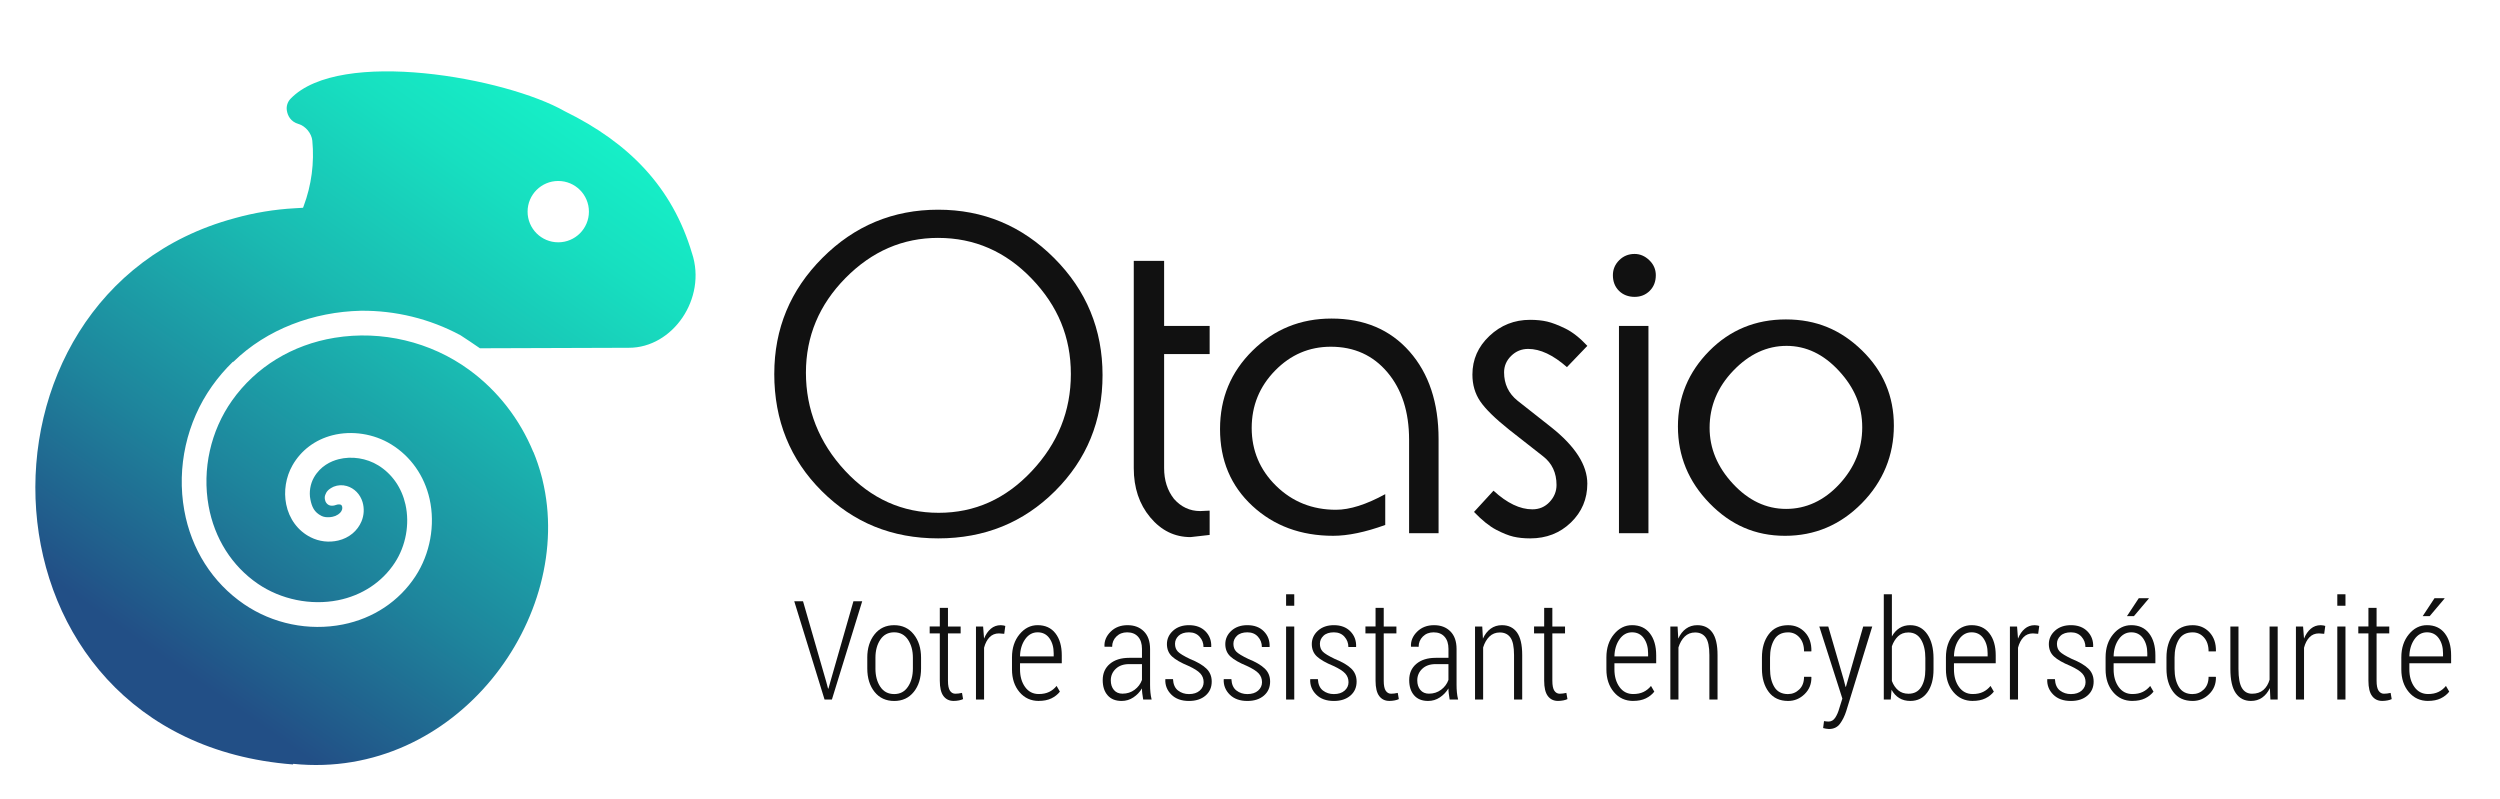 <?xml version="1.0" encoding="UTF-8"?> <svg xmlns="http://www.w3.org/2000/svg" xmlns:xlink="http://www.w3.org/1999/xlink" id="Calque_2" viewBox="0 0 1672 534.5"><defs><style>.cls-1{fill:#111;}.cls-2{fill:url(#Dégradé_sans_nom_367);fill-rule:evenodd;}</style><linearGradient id="Dégradé_sans_nom_367" x1="427.73" y1="-1.39" x2="116.67" y2="444.91" gradientUnits="userSpaceOnUse"><stop offset="0" stop-color="#15ffce"></stop><stop offset=".11" stop-color="#15f6ca"></stop><stop offset=".29" stop-color="#17dfc0"></stop><stop offset=".51" stop-color="#1ab9b1"></stop><stop offset=".77" stop-color="#1e849c"></stop><stop offset="1" stop-color="#224f86"></stop></linearGradient></defs><g><path class="cls-1" d="m552.72,456.47l1.08,4.06h.27l1.13-4.06,15.57-54.33h5.87l-20.26,65.71h-4.92l-20.26-65.71h5.87l15.66,54.33Z"></path><path class="cls-1" d="m580.03,439.87c0-6.32,1.62-11.52,4.87-15.61,3.25-4.09,7.61-6.14,13.09-6.14s9.85,2.04,13.11,6.12c3.26,4.08,4.9,9.29,4.9,15.64v7.18c0,6.41-1.62,11.64-4.87,15.68-3.25,4.05-7.61,6.07-13.09,6.07s-9.88-2.02-13.13-6.07c-3.25-4.05-4.87-9.27-4.87-15.68v-7.18Zm5.46,7.23c0,4.89,1.08,8.96,3.25,12.21,2.17,3.26,5.26,4.88,9.3,4.88s7.01-1.64,9.21-4.91c2.2-3.27,3.29-7.33,3.29-12.19v-7.19c0-4.79-1.1-8.83-3.29-12.1-2.2-3.27-5.28-4.91-9.25-4.91s-7.08,1.64-9.25,4.91-3.25,7.3-3.25,12.1v7.19Z"></path><path class="cls-1" d="m634,406.56v12.46h8.48v4.6h-8.48v31.64c0,3.16.45,5.39,1.35,6.72.9,1.32,2.09,1.98,3.57,1.98.72,0,1.43-.05,2.12-.14.69-.09,1.47-.23,2.35-.41l.72,4.15c-.72.36-1.66.65-2.82.88-1.16.23-2.32.34-3.5.34-2.89,0-5.15-1.08-6.79-3.25-1.64-2.16-2.46-5.59-2.46-10.28v-31.65h-6.77v-4.6h6.77v-12.46h5.46Z"></path><path class="cls-1" d="m671.64,423.89l-3.56-.27c-2.53,0-4.62.85-6.27,2.55-1.65,1.7-2.87,4.04-3.66,7.02v34.66h-5.42v-48.83h4.78l.63,8.08c1.14-2.83,2.65-5.03,4.54-6.61,1.88-1.58,4.08-2.37,6.61-2.37.57,0,1.14.05,1.71.16.57.11,1.02.22,1.35.34l-.72,5.28Z"></path><path class="cls-1" d="m694.74,468.79c-5.27,0-9.57-1.98-12.91-5.93-3.34-3.96-5.01-9-5.01-15.14v-8.12c0-6.17,1.68-11.29,5.03-15.37,3.35-4.08,7.39-6.12,12.12-6.12,5.11,0,9.09,1.82,11.91,5.46,2.83,3.64,4.24,8.54,4.24,14.68v5.35h-27.93v4.05c0,4.74,1.13,8.67,3.38,11.81,2.26,3.14,5.31,4.71,9.16,4.71,2.68,0,4.99-.47,6.93-1.41,1.94-.94,3.6-2.28,4.99-4.01l2.21,3.82c-1.47,1.89-3.38,3.39-5.71,4.52-2.33,1.12-5.14,1.68-8.42,1.68Zm-.77-45.9c-3.4,0-6.19,1.55-8.37,4.65-2.18,3.1-3.32,6.92-3.41,11.46h22.52v-2.08c0-4.03-.95-7.38-2.84-10.04-1.9-2.66-4.53-3.99-7.9-3.99Z"></path><path class="cls-1" d="m764.56,467.85c-.27-1.68-.47-3.07-.61-4.15s-.2-2.18-.2-3.29c-1.47,2.44-3.39,4.45-5.75,6.02-2.36,1.58-4.99,2.37-7.88,2.37-4.03,0-7.15-1.26-9.34-3.77-2.2-2.51-3.29-5.9-3.29-10.18,0-4.54,1.59-8.16,4.78-10.85,3.19-2.69,7.51-4.04,12.95-4.04h8.53v-6c0-3.46-.87-6.17-2.62-8.12-1.75-1.96-4.18-2.93-7.31-2.93-2.92,0-5.32.93-7.2,2.8-1.88,1.87-2.82,4.15-2.82,6.86l-5.05-.05-.09-.27c-.15-3.67,1.24-6.94,4.17-9.82s6.69-4.31,11.26-4.31,8.15,1.38,10.92,4.13c2.77,2.75,4.15,6.69,4.15,11.8v23.96c0,1.75.07,3.43.23,5.05.15,1.62.42,3.22.81,4.78h-5.64Zm-13.76-3.93c3.01,0,5.68-.86,8.01-2.59,2.33-1.73,3.98-3.93,4.94-6.61v-10.56h-8.66c-3.7,0-6.66,1.05-8.87,3.14-2.21,2.09-3.32,4.67-3.32,7.74,0,2.62.69,4.75,2.08,6.41,1.38,1.65,3.32,2.48,5.82,2.48Z"></path><path class="cls-1" d="m804.99,456.21c0-2.24-.73-4.16-2.19-5.78-1.46-1.62-4.13-3.32-8.01-5.1-4.96-2.05-8.6-4.13-10.9-6.25-2.3-2.12-3.45-4.9-3.45-8.33s1.37-6.47,4.11-8.94c2.74-2.47,6.29-3.7,10.65-3.7,4.63,0,8.3,1.37,11.01,4.11,2.71,2.74,4,6.15,3.88,10.24l-.09.27h-5.1c0-2.65-.87-4.95-2.62-6.9-1.75-1.96-4.11-2.93-7.09-2.93s-5.35.77-6.95,2.3c-1.59,1.53-2.39,3.32-2.39,5.37,0,2.17.63,3.9,1.9,5.21,1.26,1.31,3.97,2.96,8.12,4.94,4.87,1.96,8.51,4.08,10.92,6.39,2.41,2.3,3.61,5.21,3.61,8.73,0,3.88-1.39,7.01-4.17,9.39-2.78,2.38-6.46,3.57-11.03,3.57-5.02,0-8.96-1.42-11.8-4.25s-4.19-6.2-4.04-10.1l.09-.27h5.05c.18,3.51,1.31,6.05,3.38,7.64,2.08,1.59,4.51,2.38,7.31,2.38,3.04,0,5.43-.77,7.18-2.31,1.74-1.54,2.62-3.43,2.62-5.67Z"></path><path class="cls-1" d="m844.03,456.21c0-2.24-.73-4.16-2.19-5.78-1.46-1.62-4.13-3.32-8.01-5.1-4.96-2.05-8.6-4.13-10.9-6.25-2.3-2.12-3.45-4.9-3.45-8.33s1.37-6.47,4.11-8.94c2.74-2.47,6.29-3.7,10.65-3.7,4.63,0,8.3,1.37,11.01,4.11,2.71,2.74,4,6.15,3.88,10.24l-.09.27h-5.1c0-2.65-.87-4.95-2.62-6.9-1.75-1.96-4.11-2.93-7.08-2.93s-5.36.77-6.95,2.3c-1.6,1.53-2.39,3.32-2.39,5.37,0,2.17.63,3.9,1.9,5.21,1.26,1.31,3.97,2.96,8.12,4.94,4.87,1.96,8.51,4.08,10.92,6.39,2.41,2.3,3.61,5.21,3.61,8.73,0,3.88-1.39,7.01-4.17,9.39-2.78,2.38-6.46,3.57-11.03,3.57-5.02,0-8.96-1.42-11.8-4.25-2.84-2.83-4.19-6.2-4.04-10.1l.09-.27h5.05c.18,3.51,1.31,6.05,3.38,7.64,2.08,1.59,4.51,2.38,7.31,2.38,3.04,0,5.43-.77,7.18-2.31,1.74-1.54,2.62-3.43,2.62-5.67Z"></path><path class="cls-1" d="m865.6,405.12h-5.46v-7.67h5.46v7.67Zm0,62.73h-5.46v-48.83h5.46v48.83Z"></path><path class="cls-1" d="m901.88,456.21c0-2.24-.73-4.16-2.19-5.78-1.46-1.62-4.13-3.32-8.01-5.1-4.96-2.05-8.6-4.13-10.9-6.25-2.3-2.12-3.45-4.9-3.45-8.33s1.37-6.47,4.11-8.94c2.74-2.47,6.29-3.7,10.65-3.7,4.63,0,8.3,1.37,11.01,4.11,2.71,2.74,4,6.15,3.88,10.24l-.09.27h-5.1c0-2.65-.87-4.95-2.62-6.9-1.75-1.96-4.11-2.93-7.08-2.93s-5.36.77-6.95,2.3c-1.6,1.53-2.39,3.32-2.39,5.37,0,2.17.63,3.9,1.9,5.21,1.26,1.31,3.97,2.96,8.12,4.94,4.87,1.96,8.51,4.08,10.92,6.39,2.41,2.3,3.61,5.21,3.61,8.73,0,3.88-1.39,7.01-4.17,9.39-2.78,2.38-6.46,3.57-11.03,3.57-5.02,0-8.96-1.42-11.8-4.25-2.84-2.83-4.19-6.2-4.04-10.1l.09-.27h5.05c.18,3.51,1.31,6.05,3.38,7.64,2.08,1.59,4.51,2.38,7.31,2.38,3.04,0,5.43-.77,7.18-2.31,1.74-1.54,2.62-3.43,2.62-5.67Z"></path><path class="cls-1" d="m925.44,406.56v12.46h8.48v4.6h-8.48v31.64c0,3.16.45,5.39,1.35,6.72.9,1.32,2.09,1.98,3.56,1.98.72,0,1.43-.05,2.12-.14.69-.09,1.47-.23,2.35-.41l.72,4.15c-.72.36-1.66.65-2.82.88-1.16.23-2.32.34-3.5.34-2.89,0-5.15-1.08-6.79-3.25-1.64-2.16-2.46-5.59-2.46-10.28v-31.65h-6.77v-4.6h6.77v-12.46h5.46Z"></path><path class="cls-1" d="m969.53,467.85c-.27-1.68-.47-3.07-.61-4.15-.14-1.08-.2-2.18-.2-3.29-1.47,2.44-3.39,4.45-5.75,6.02-2.36,1.58-4.99,2.37-7.87,2.37-4.03,0-7.15-1.26-9.34-3.77-2.2-2.51-3.29-5.9-3.29-10.18,0-4.54,1.59-8.16,4.78-10.85,3.19-2.69,7.51-4.04,12.95-4.04h8.53v-6c0-3.46-.87-6.17-2.62-8.12-1.75-1.96-4.18-2.93-7.31-2.93-2.92,0-5.32.93-7.2,2.8-1.88,1.87-2.82,4.15-2.82,6.86l-5.05-.05-.09-.27c-.15-3.67,1.24-6.94,4.17-9.82,2.93-2.87,6.69-4.31,11.26-4.31s8.15,1.38,10.92,4.13c2.77,2.75,4.15,6.69,4.15,11.8v23.96c0,1.75.07,3.43.23,5.05.15,1.62.42,3.22.81,4.78h-5.64Zm-13.76-3.93c3.01,0,5.68-.86,8.01-2.59,2.33-1.73,3.98-3.93,4.94-6.61v-10.56h-8.66c-3.7,0-6.66,1.05-8.87,3.14-2.21,2.09-3.32,4.67-3.32,7.74,0,2.62.69,4.75,2.08,6.41,1.38,1.65,3.32,2.48,5.82,2.48Z"></path><path class="cls-1" d="m991.33,419.02l.45,8.08c1.29-2.86,3.02-5.07,5.17-6.63,2.15-1.56,4.67-2.35,7.56-2.35,4.36,0,7.71,1.62,10.04,4.85,2.33,3.23,3.5,8.27,3.5,15.1v29.78h-5.46v-29.74c0-5.57-.81-9.48-2.44-11.73-1.62-2.26-3.99-3.38-7.08-3.38-2.77,0-5.08.91-6.95,2.73-1.87,1.82-3.26,4.25-4.2,7.29v34.84h-5.42v-48.83h4.83Z"></path><path class="cls-1" d="m1038.21,406.56v12.46h8.48v4.6h-8.48v31.64c0,3.16.45,5.39,1.35,6.72.9,1.32,2.09,1.98,3.56,1.98.72,0,1.43-.05,2.12-.14.69-.09,1.47-.23,2.35-.41l.72,4.15c-.72.36-1.66.65-2.82.88-1.16.23-2.32.34-3.5.34-2.89,0-5.15-1.08-6.79-3.25-1.64-2.16-2.46-5.59-2.46-10.28v-31.65h-6.77v-4.6h6.77v-12.46h5.46Z"></path><path class="cls-1" d="m1092.28,468.79c-5.27,0-9.57-1.98-12.91-5.93-3.34-3.96-5.01-9-5.01-15.14v-8.12c0-6.17,1.68-11.29,5.03-15.37,3.35-4.08,7.39-6.12,12.12-6.12,5.11,0,9.09,1.82,11.91,5.46,2.83,3.64,4.24,8.54,4.24,14.68v5.35h-27.93v4.05c0,4.74,1.13,8.67,3.38,11.81,2.26,3.14,5.31,4.71,9.16,4.71,2.68,0,4.99-.47,6.93-1.41,1.94-.94,3.6-2.28,4.99-4.01l2.21,3.82c-1.47,1.89-3.38,3.39-5.71,4.52-2.33,1.12-5.14,1.68-8.42,1.68Zm-.77-45.9c-3.4,0-6.19,1.55-8.37,4.65-2.18,3.1-3.32,6.92-3.41,11.46h22.52v-2.08c0-4.03-.95-7.38-2.84-10.04-1.9-2.66-4.53-3.99-7.9-3.99Z"></path><path class="cls-1" d="m1121.97,419.02l.45,8.08c1.29-2.86,3.02-5.07,5.17-6.63,2.15-1.56,4.67-2.35,7.56-2.35,4.36,0,7.71,1.62,10.04,4.85,2.33,3.23,3.5,8.27,3.5,15.1v29.78h-5.46v-29.74c0-5.57-.81-9.48-2.44-11.73-1.62-2.26-3.99-3.38-7.09-3.38-2.77,0-5.08.91-6.95,2.73-1.87,1.82-3.26,4.25-4.2,7.29v34.84h-5.42v-48.83h4.83Z"></path><path class="cls-1" d="m1195.89,464.19c2.83,0,5.31-1.02,7.45-3.07,2.14-2.05,3.2-4.87,3.2-8.48h4.78l.14.27c.09,4.51-1.43,8.29-4.56,11.33-3.13,3.04-6.8,4.56-11.01,4.56-5.63,0-9.95-2.01-12.97-6.02-3.02-4.02-4.54-9.18-4.54-15.5v-7.58c0-6.29,1.51-11.45,4.54-15.5,3.02-4.05,7.35-6.07,12.97-6.07,4.54,0,8.3,1.59,11.26,4.76,2.96,3.17,4.4,7.35,4.31,12.52l-.09.23h-4.83c0-3.88-1.02-6.97-3.05-9.27-2.03-2.3-4.57-3.45-7.6-3.45-4.21,0-7.28,1.59-9.21,4.77-1.93,3.18-2.89,7.2-2.89,12.05v7.6c0,4.91.96,8.96,2.89,12.12,1.92,3.17,4.99,4.75,9.21,4.75Z"></path><path class="cls-1" d="m1233.03,454.4l1.26,4.92h.27l11.55-40.3h6.05l-17.42,56.64c-1.05,3.25-2.44,6.05-4.17,8.39s-4.2,3.52-7.42,3.52c-.54,0-1.22-.08-2.03-.23-.81-.15-1.41-.29-1.81-.41l.59-4.65c.3.06.8.13,1.49.2.69.07,1.2.11,1.53.11,1.83,0,3.32-.86,4.47-2.57,1.14-1.71,2.06-3.84,2.75-6.36l2.03-6.45-15.43-48.2h6l10.29,35.38Z"></path><path class="cls-1" d="m1293.14,447.72c0,6.41-1.38,11.52-4.13,15.34-2.75,3.82-6.55,5.73-11.4,5.73-2.86,0-5.33-.65-7.42-1.94-2.09-1.29-3.8-3.14-5.12-5.55l-.54,6.54h-4.65v-70.4h5.42v28.21c1.32-2.41,3.01-4.26,5.05-5.57,2.05-1.31,4.44-1.96,7.18-1.96,4.87,0,8.69,2.02,11.46,6.07,2.77,4.05,4.15,9.42,4.15,16.13v7.4Zm-5.46-7.4c0-5.14-.96-9.32-2.87-12.52-1.91-3.2-4.75-4.81-8.51-4.81-2.8,0-5.09.86-6.88,2.57s-3.17,3.94-4.13,6.68v23.2c.99,2.62,2.41,4.69,4.24,6.23,1.83,1.53,4.12,2.3,6.86,2.3,3.76,0,6.58-1.47,8.46-4.42,1.88-2.95,2.82-6.89,2.82-11.82v-7.4Z"></path><path class="cls-1" d="m1319.36,468.79c-5.27,0-9.57-1.98-12.91-5.93-3.34-3.96-5.01-9-5.01-15.14v-8.12c0-6.17,1.68-11.29,5.03-15.37,3.35-4.08,7.39-6.12,12.12-6.12,5.11,0,9.09,1.82,11.91,5.46,2.83,3.64,4.24,8.54,4.24,14.68v5.35h-27.93v4.05c0,4.74,1.13,8.67,3.38,11.81,2.26,3.14,5.31,4.71,9.16,4.71,2.68,0,4.99-.47,6.93-1.41,1.94-.94,3.6-2.28,4.99-4.01l2.21,3.82c-1.47,1.89-3.38,3.39-5.71,4.52-2.33,1.12-5.14,1.68-8.42,1.68Zm-.77-45.9c-3.4,0-6.19,1.55-8.37,4.65-2.18,3.1-3.32,6.92-3.41,11.46h22.52v-2.08c0-4.03-.95-7.38-2.84-10.04-1.9-2.66-4.53-3.99-7.9-3.99Z"></path><path class="cls-1" d="m1363.14,423.89l-3.56-.27c-2.53,0-4.62.85-6.27,2.55-1.66,1.7-2.87,4.04-3.66,7.02v34.66h-5.42v-48.83h4.78l.63,8.08c1.14-2.83,2.65-5.03,4.54-6.61,1.88-1.58,4.08-2.37,6.61-2.37.57,0,1.14.05,1.71.16.57.11,1.02.22,1.35.34l-.72,5.28Z"></path><path class="cls-1" d="m1394.82,456.21c0-2.24-.73-4.16-2.19-5.78-1.46-1.62-4.13-3.32-8.01-5.1-4.96-2.05-8.6-4.13-10.9-6.25-2.3-2.12-3.45-4.9-3.45-8.33s1.37-6.47,4.11-8.94c2.74-2.47,6.29-3.7,10.65-3.7,4.63,0,8.3,1.37,11.01,4.11,2.71,2.74,4,6.15,3.88,10.24l-.09.27h-5.1c0-2.65-.87-4.95-2.62-6.9-1.75-1.96-4.11-2.93-7.09-2.93s-5.36.77-6.95,2.3c-1.59,1.53-2.39,3.32-2.39,5.37,0,2.17.63,3.9,1.9,5.21,1.26,1.31,3.97,2.96,8.12,4.94,4.87,1.96,8.51,4.08,10.92,6.39,2.41,2.3,3.61,5.21,3.61,8.73,0,3.88-1.39,7.01-4.17,9.39-2.78,2.38-6.46,3.57-11.03,3.57-5.02,0-8.96-1.42-11.8-4.25-2.84-2.83-4.19-6.2-4.04-10.1l.09-.27h5.05c.18,3.51,1.31,6.05,3.38,7.64,2.08,1.59,4.51,2.38,7.31,2.38,3.04,0,5.43-.77,7.18-2.31,1.74-1.54,2.62-3.43,2.62-5.67Z"></path><path class="cls-1" d="m1426.14,468.79c-5.27,0-9.57-1.98-12.91-5.93-3.34-3.96-5.01-9-5.01-15.14v-8.12c0-6.17,1.68-11.29,5.03-15.37,3.35-4.08,7.39-6.12,12.12-6.12,5.11,0,9.09,1.82,11.91,5.46,2.83,3.64,4.24,8.54,4.24,14.68v5.35h-27.93v4.05c0,4.74,1.13,8.67,3.38,11.81,2.26,3.14,5.31,4.71,9.16,4.71,2.68,0,4.99-.47,6.93-1.41,1.94-.94,3.6-2.28,4.99-4.01l2.21,3.82c-1.47,1.89-3.38,3.39-5.71,4.52-2.33,1.12-5.14,1.68-8.42,1.68Zm-.77-45.9c-3.4,0-6.19,1.55-8.37,4.65-2.18,3.1-3.32,6.92-3.41,11.46h22.52v-2.08c0-4.03-.95-7.38-2.84-10.04-1.9-2.66-4.53-3.99-7.9-3.99Zm5.05-22.83h6.63l.09.23-9.97,11.78-4.65-.02,7.9-11.98Z"></path><path class="cls-1" d="m1466.44,464.19c2.83,0,5.31-1.02,7.45-3.07,2.14-2.05,3.2-4.87,3.2-8.48h4.78l.14.27c.09,4.51-1.43,8.29-4.56,11.33-3.13,3.04-6.8,4.56-11.01,4.56-5.63,0-9.95-2.01-12.97-6.02-3.02-4.02-4.54-9.18-4.54-15.5v-7.58c0-6.29,1.51-11.45,4.54-15.5,3.02-4.05,7.35-6.07,12.97-6.07,4.54,0,8.3,1.59,11.26,4.76,2.96,3.17,4.4,7.35,4.31,12.52l-.09.23h-4.83c0-3.88-1.02-6.97-3.05-9.27-2.03-2.3-4.57-3.45-7.6-3.45-4.21,0-7.28,1.59-9.21,4.77-1.93,3.18-2.89,7.2-2.89,12.05v7.6c0,4.91.96,8.96,2.89,12.12s4.99,4.75,9.21,4.75Z"></path><path class="cls-1" d="m1518.06,460.22c-1.29,2.74-3.01,4.85-5.14,6.34-2.14,1.49-4.63,2.23-7.49,2.23-4.33,0-7.71-1.74-10.13-5.21-2.42-3.47-3.63-8.88-3.63-16.22v-28.34h5.42v28.43c0,5.93.77,10.16,2.32,12.7,1.55,2.54,3.8,3.81,6.75,3.81,3.1,0,5.62-.83,7.56-2.5,1.94-1.67,3.33-3.96,4.17-6.88v-35.56h5.42v48.83h-4.87l-.36-7.63Z"></path><path class="cls-1" d="m1554.44,423.89l-3.57-.27c-2.53,0-4.62.85-6.27,2.55-1.66,1.7-2.87,4.04-3.66,7.02v34.66h-5.42v-48.83h4.78l.63,8.08c1.14-2.83,2.65-5.03,4.54-6.61,1.88-1.58,4.08-2.37,6.61-2.37.57,0,1.14.05,1.71.16.57.11,1.02.22,1.35.34l-.72,5.28Z"></path><path class="cls-1" d="m1568.65,405.12h-5.46v-7.67h5.46v7.67Zm0,62.73h-5.46v-48.83h5.46v48.83Z"></path><path class="cls-1" d="m1589.46,406.56v12.46h8.48v4.6h-8.48v31.64c0,3.16.45,5.39,1.35,6.72.9,1.32,2.09,1.98,3.57,1.98.72,0,1.43-.05,2.12-.14.69-.09,1.47-.23,2.35-.41l.72,4.15c-.72.36-1.66.65-2.82.88-1.16.23-2.32.34-3.5.34-2.89,0-5.15-1.08-6.79-3.25-1.64-2.16-2.46-5.59-2.46-10.28v-31.65h-6.77v-4.6h6.77v-12.46h5.46Z"></path><path class="cls-1" d="m1623.93,468.79c-5.27,0-9.57-1.98-12.91-5.93-3.34-3.96-5.01-9-5.01-15.14v-8.12c0-6.17,1.68-11.29,5.03-15.37,3.35-4.08,7.39-6.12,12.12-6.12,5.11,0,9.09,1.82,11.91,5.46,2.83,3.64,4.24,8.54,4.24,14.68v5.35h-27.93v4.05c0,4.74,1.13,8.67,3.38,11.81,2.26,3.14,5.31,4.71,9.16,4.71,2.68,0,4.99-.47,6.93-1.41,1.94-.94,3.6-2.28,4.99-4.01l2.21,3.82c-1.47,1.89-3.38,3.39-5.71,4.52-2.33,1.12-5.14,1.68-8.42,1.68Zm-.77-45.9c-3.4,0-6.19,1.55-8.37,4.65-2.18,3.1-3.32,6.92-3.41,11.46h22.52v-2.08c0-4.03-.95-7.38-2.84-10.04-1.9-2.66-4.53-3.99-7.9-3.99Zm5.05-22.83h6.63l.09.23-9.97,11.78-4.65-.02,7.9-11.98Z"></path></g><g><path class="cls-1" d="m517.84,250.02c0-30.2,10.73-56.04,32.19-77.53,21.46-21.49,47.27-32.24,77.43-32.24s56.02,10.79,77.58,32.38c21.56,21.59,32.34,47.67,32.34,78.26s-10.59,56.44-31.76,77.53c-21.17,21.1-47.22,31.65-78.16,31.65s-56.7-10.55-77.87-31.65c-21.17-21.1-31.76-47.23-31.76-78.4Zm109.62-90.92c-23.67,0-44.33,8.94-61.98,26.83-17.65,17.89-26.48,39.01-26.48,63.37s8.73,46.79,26.19,65.54c17.45,18.76,38.31,28.13,62.55,28.13s44.81-9.28,62.26-27.84c17.45-18.56,26.19-40.21,26.19-64.96s-8.73-45.63-26.19-63.8c-17.46-18.17-38.31-27.26-62.55-27.26Z"></path><path class="cls-1" d="m809.01,357.76l-12.76,1.45c-10.64,0-19.63-4.4-26.97-13.2-7.35-8.79-11.02-19.77-11.02-32.92v-138.62h20.3v43.5h30.45v18.85h-30.45v76.27c0,8.12,2.2,14.98,6.61,20.59,4.78,5.41,10.63,8.12,17.52,8.12l6.32-.29v16.24Z"></path><path class="cls-1" d="m926.46,351.09c-13.34,4.83-24.94,7.25-34.8,7.25-21.66,0-39.69-6.67-54.09-20.01-14.4-13.34-21.61-30.45-21.61-51.33s7.25-38.18,21.75-52.49c14.5-14.31,32.09-21.46,52.78-21.46,21.85,0,39.24,7.35,52.2,22.04,12.95,14.7,19.43,34.22,19.43,58.58v62.93h-19.72v-62.5c0-18.6-4.82-33.62-14.46-45.06-9.64-11.43-22.27-17.15-37.89-17.15-14.46,0-26.9,5.33-37.31,16-10.41,10.66-15.61,23.45-15.61,38.38s5.44,28.01,16.33,38.67c10.89,10.66,24.23,15.99,40.04,15.99,9.25,0,20.23-3.48,32.95-10.44v20.59Z"></path><path class="cls-1" d="m1061.6,231.32l-13.63,14.21c-9.22-8.12-17.86-12.18-25.92-12.18-4.41,0-8.21,1.55-11.37,4.65-3.17,3.1-4.75,6.78-4.75,11.04,0,7.75,2.98,14.05,8.94,18.89l22.5,17.73c16.15,12.79,24.23,25.39,24.23,37.79,0,10.27-3.67,18.94-10.99,26.01-7.32,7.07-16.38,10.61-27.18,10.61-4.24,0-8-.39-11.27-1.16-3.28-.77-7.14-2.32-11.57-4.64-4.44-2.32-9.37-6.28-14.78-11.89l13.05-14.21c9.04,8.32,17.7,12.47,25.98,12.47,4.62,0,8.47-1.64,11.55-4.94,3.08-3.29,4.62-7.07,4.62-11.34,0-8.14-3-14.53-8.99-19.19l-22.62-17.73c-9.48-7.56-15.95-13.9-19.43-19.04-3.48-5.13-5.22-11.09-5.22-17.88,0-10.07,3.8-18.7,11.4-25.86,7.59-7.17,16.65-10.76,27.17-10.76,4.29,0,8.08.39,11.4,1.16,3.31.77,7.35,2.32,12.13,4.64,4.77,2.32,9.69,6.19,14.76,11.6Z"></path><path class="cls-1" d="m1078.7,184.05c0-3.87,1.4-7.2,4.21-10.01,2.8-2.8,6.24-4.2,10.29-4.2,3.67,0,6.96,1.4,9.86,4.2,2.9,2.81,4.35,6.14,4.35,10.01,0,4.25-1.36,7.73-4.06,10.44-2.71,2.71-6.09,4.06-10.15,4.06s-7.73-1.35-10.44-4.06c-2.71-2.71-4.06-6.19-4.06-10.44Zm4.06,172.55v-138.62h19.72v138.62h-19.72Z"></path><path class="cls-1" d="m1122.2,285.26c0-19.53,6.96-36.35,20.88-50.46,13.92-14.11,31.03-21.17,51.33-21.17s36.69,6.91,50.9,20.74c14.21,13.83,21.31,30.6,21.31,50.32s-7.15,37.41-21.46,51.91c-14.31,14.5-31.42,21.75-51.33,21.75s-36.35-7.25-50.46-21.75c-14.12-14.5-21.17-31.61-21.17-51.33Zm72.65-53.94c-13.11,0-24.97,5.51-35.57,16.53-10.6,11.02-15.9,23.78-15.9,38.28,0,13.73,5.2,26.2,15.61,37.41,10.41,11.22,22.27,16.82,35.57,16.82s25.35-5.51,35.57-16.53c10.22-11.02,15.33-23.68,15.33-37.99s-5.16-26.49-15.47-37.7c-10.31-11.21-22.03-16.82-35.13-16.82Z"></path></g><path class="cls-2" d="m462.81,169.4c-13.14-44.26-42.13-73.9-85.11-95-39.16-22.39-150.45-42.57-183.35-8.38-2.03,2.11-2.98,5.02-2.5,7.92.55,3.34,2.39,7.41,7.86,9.01,4.67,1.37,8.7,6.26,9.17,11.15,1.42,14.73-.57,29.83-5.76,43.66l-.45,1.2c-1.78.09-3.55.19-5.3.31-13.88.76-27.32,3.01-40.18,6.59-.02,0-.05.01-.07.02-.15.04-.3.08-.45.13C-31.45,196.76-21.53,494.28,195.88,511.26l.26-.4c108.99,11.08,189.09-98.26,166.64-190.1,0-.03,0-.06.01-.09-.28-1.11-.58-2.21-.89-3.3-1.39-5.09-3.1-10.12-5.14-15.06-.02.03-.02.06-.04.1-9.13-22.12-23.9-41.19-43.04-55.13-25.69-18.73-58.47-26.52-89.92-21.37-28.32,4.64-52.66,19.53-68.53,41.93-14.39,20.32-20.12,46.03-15.72,70.53,3.9,21.71,15.61,40.21,32.98,52.08,15.35,10.5,35.37,14.61,53.55,10.99,16.03-3.19,29.53-12.1,38.01-25.09,7.39-11.3,10.05-25.85,7.13-38.92-2.5-11.2-8.96-20.5-18.18-26.18-7.85-4.83-17.78-6.37-26.57-4.12-5.09,1.31-12.08,4.49-16.48,12.22-2.45,4.32-3.34,9.8-2.37,14.67.97,4.88,2.51,8.56,7.43,11.02,3.04,1.52,7.38.82,9.31,0,5.51-2.35,5.08-6.45,3.82-7.38-.52-.38-2.07-.46-3.28,0-6.56,2.46-8.52-3.66-7.38-6.56.84-2.16,1.72-3.69,5.66-5.61,2.88-1.14,5.85-1.29,8.82-.43,5.02,1.47,8.95,5.48,10.51,10.73,1.25,4.22,1.01,8.79-.69,12.87-2.71,6.47-8.37,11.15-15.55,12.84-6.23,1.48-12.81.7-18.52-2.2-8.43-4.24-14.38-12.28-16.32-22.05-1.75-8.78-.21-18.27,4.22-26.05,5.68-10,15.15-17.13,26.67-20.08,13.06-3.34,27.78-1.07,39.38,6.09,13.07,8.05,22.19,21.03,25.66,36.55,3.88,17.34.35,36.64-9.45,51.62-10.95,16.76-28.19,28.23-48.55,32.27-22.78,4.53-46.89-.42-66.14-13.58-21.08-14.41-35.27-36.69-39.94-62.75-5.17-28.84,1.58-59.1,18.52-83.03,4.15-5.86,8.79-11.27,13.86-16.21.16-.05.32-.09.48-.14,22.39-21.85,53.62-33.38,85.21-34.11,23.05-.25,46.11,5.33,66.58,16.34l.14.08c4.08,2.64,8.32,5.48,12.94,8.67,8.56-.03,98.8-.32,99.63-.33,29.33.06,52.21-32.99,42.22-63.19Zm-89.45-7.34c-11.33,0-20.51-9.18-20.51-20.51s9.18-20.51,20.51-20.51,20.51,9.18,20.51,20.51-9.18,20.51-20.51,20.51Z"></path></svg> 